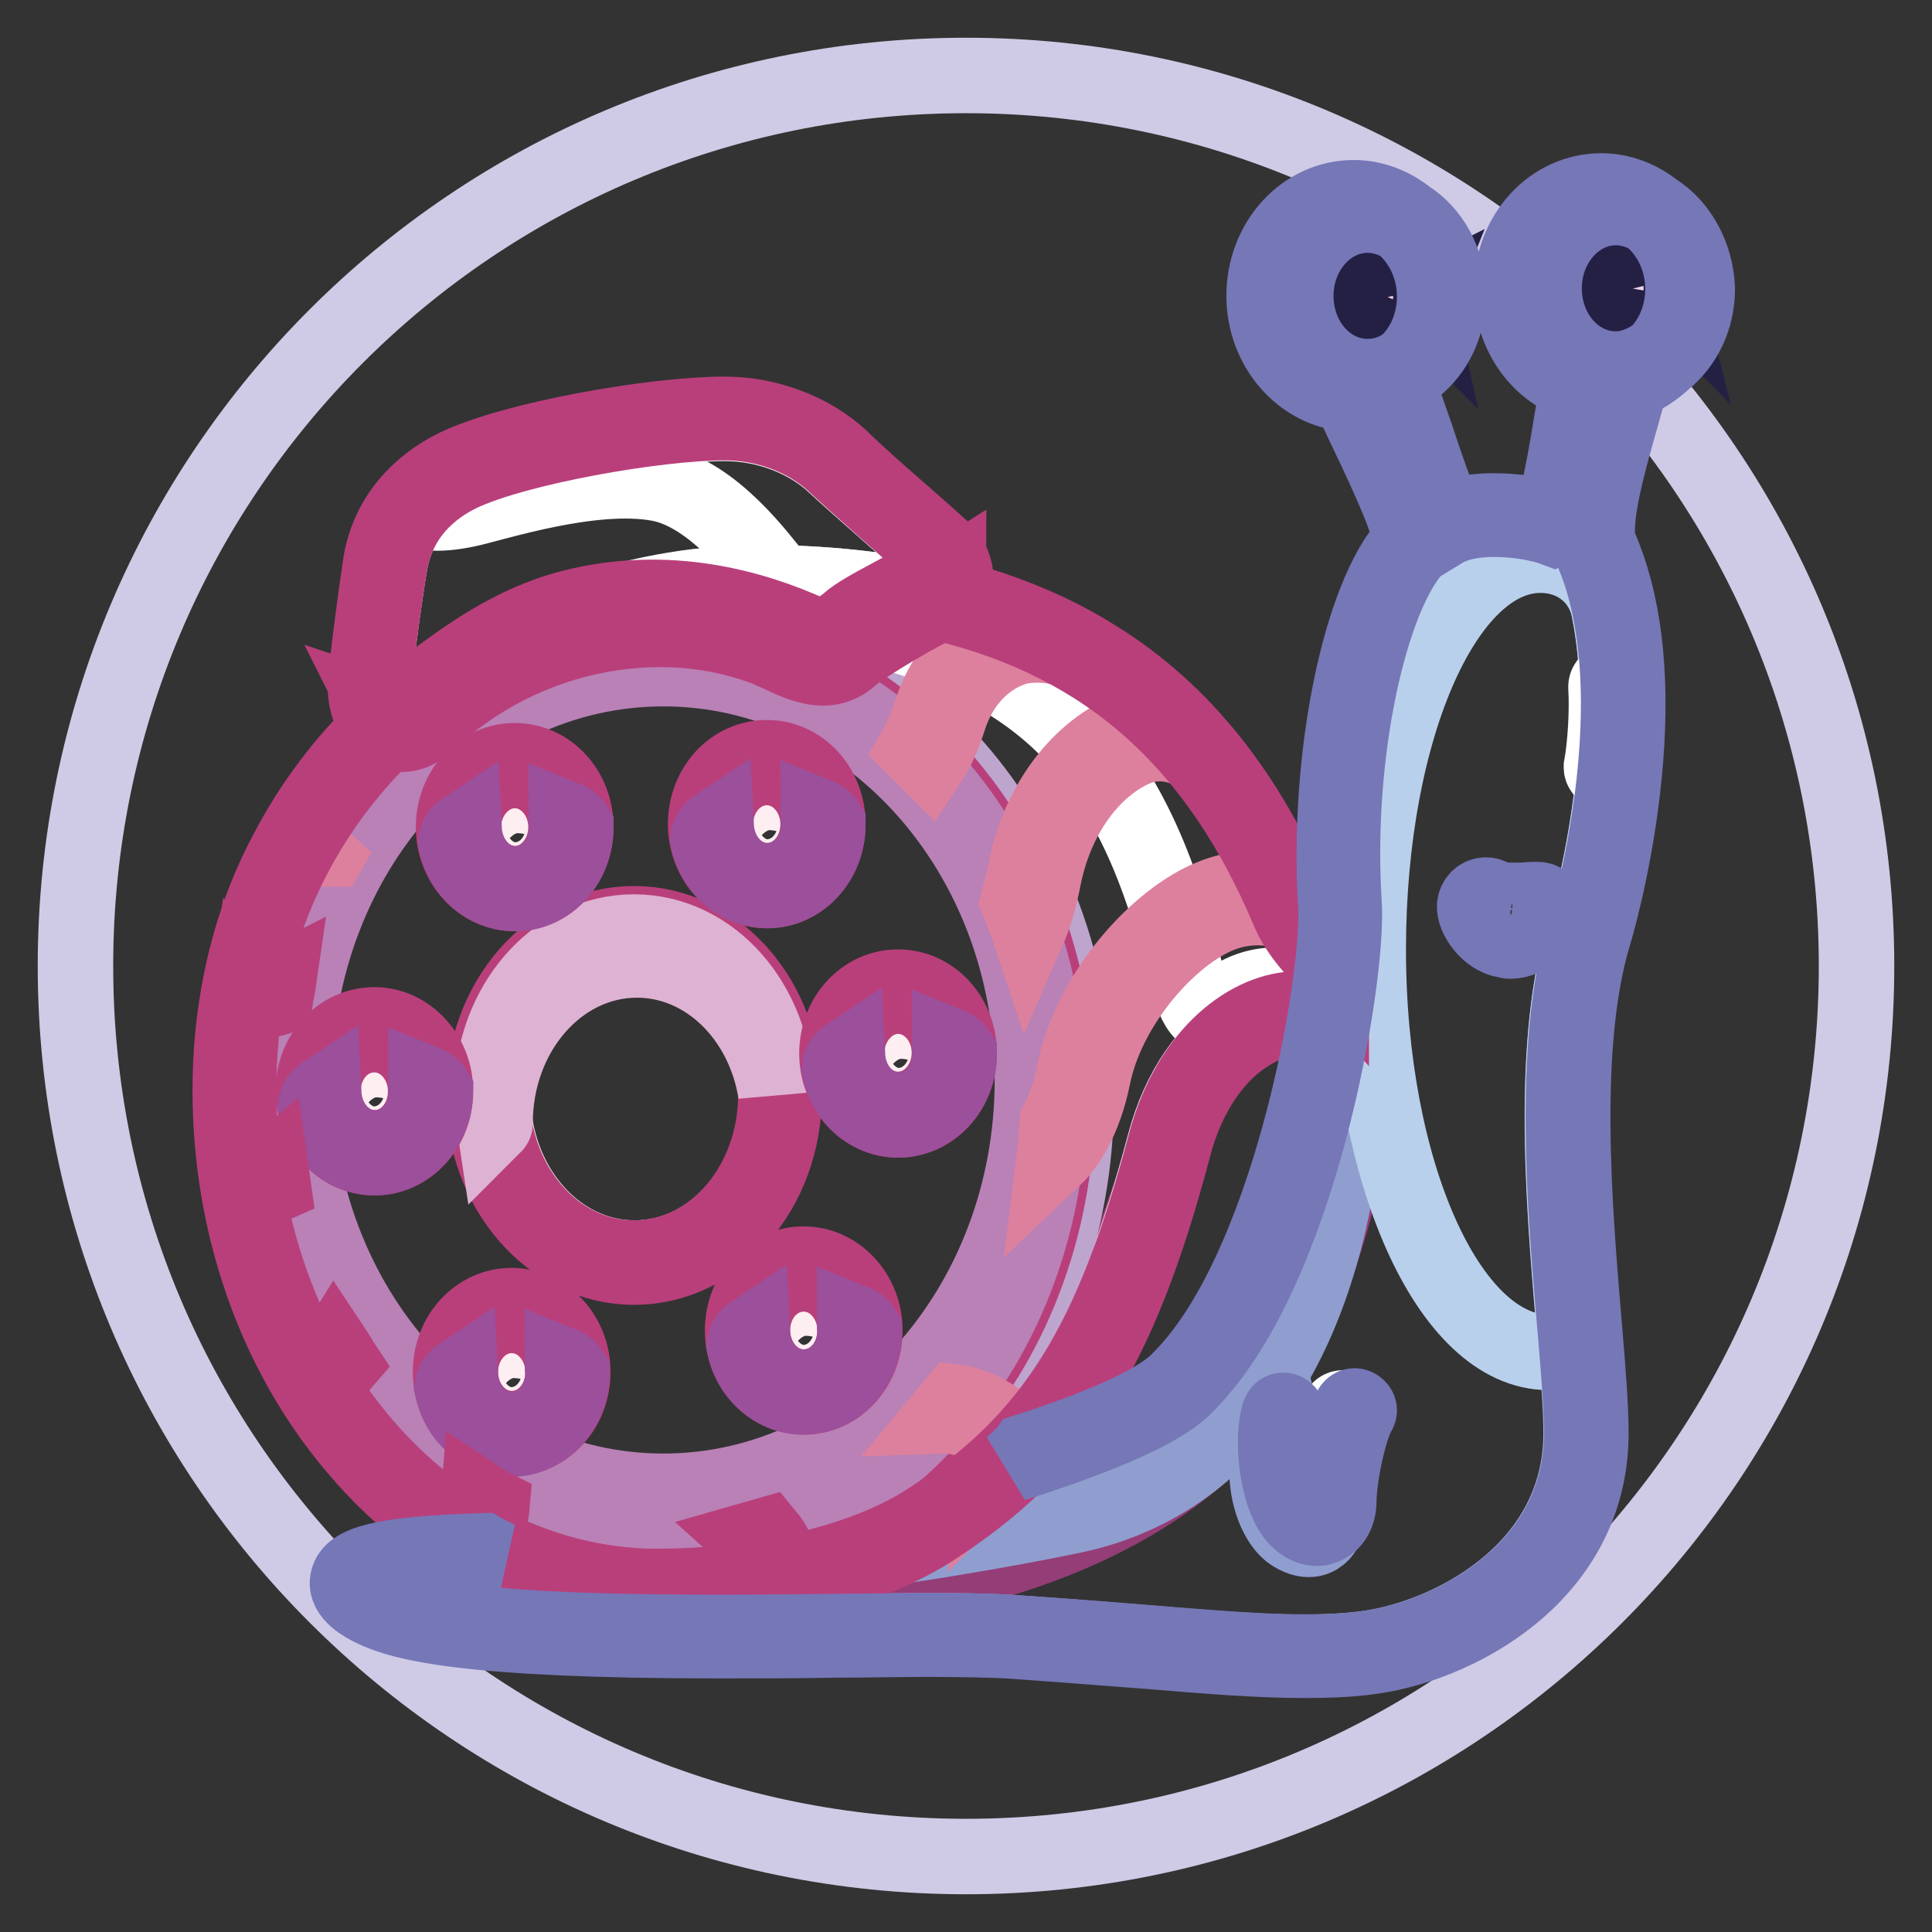 <?xml version="1.0" encoding="utf-8"?>
<!-- Svg Vector Icons : http://www.onlinewebfonts.com/icon -->
<!DOCTYPE svg PUBLIC "-//W3C//DTD SVG 1.1//EN" "http://www.w3.org/Graphics/SVG/1.1/DTD/svg11.dtd">
<svg version="1.1" xmlns="http://www.w3.org/2000/svg" xmlns:xlink="http://www.w3.org/1999/xlink" x="0px" y="0px" viewBox="0 0 256 256" enable-background="new 0 0 256 256" xml:space="preserve">
<rect x="0" y="0" width="256" height="256" fill="#333333" stroke="none"/>
<g> <path stroke-width="10" fill-opacity="0" stroke="#cfcbe6"  d="M10,128c0,65.2,52.8,118,118,118c65.2,0,118-52.8,118-118c0-65.2-52.8-118-118-118C62.8,10,10,62.8,10,128z "/> <path stroke-width="10" fill-opacity="0" stroke="#953d77"  d="M178,137.5c-3-7.4-18.9-4.2-23.7,14.2c-7,26.5-22.7,49-47.3,59.4c-4.5,1.9,5.9,0.4,16.7-2.1 c8.9-2.1,30.3-7.4,42.4-24C172.5,176.3,182.7,148.9,178,137.5z"/> <path stroke-width="10" fill-opacity="0" stroke="#a0afda"  d="M79.8,206.5c-7.7,0-42.6-0.6-29.9,5.7c12.7,6.4,67.5,3.1,83.6,4.1c24.2,1.6,36,3.5,47.1,2.2 c11.1-1.3,28.9-10.2,28.9-28.6c0-12.8-5.7-45.8,0.3-66.1c3.1-10.4,7.9-35,1-50.9c-2.4-5.4,5.1-23.2,5.1-27.7c0-1.9-2.2-4.5-4.1-0.6 c-1.9,3.8-3.5,24.2-6,25.4c-2.8-1.1-10.6-2.2-14.6,0.3c-2.8-6.1-6.7-19.4-8.9-23.8c-2.3-4.6-6.7-4.5-3.8,2.2 c4.2,9.8,11,22,9.2,23.8c-6,6.4-10.8,27-9.5,47.3c0.6,9.7-5.9,49.4-21.4,64.2C146.5,193.8,88,206.5,79.8,206.5L79.8,206.5z"/> <path stroke-width="10" fill-opacity="0" stroke="#8f9ecf"  d="M176.4,135.8c-3.1,16.3-9.9,38.8-19.8,48.3c-10.1,9.7-68.6,22.4-76.8,22.4c-3.6,0-13.3-0.1-21.1,0.4 c22.9,4.9,67.2-2.7,83.2-6c21.8-4.5,33.2-24.2,36.2-50.9c0.4-3.9,0.5-18.1-0.4-21.6C177.6,129.6,177,133.8,176.4,135.8L176.4,135.8 z"/> <path stroke-width="10" fill-opacity="0" stroke="#e5d9eb"  d="M176.5,128.3c-2.1-2.2-4.3-4.3-5.7-7.7c-12.4-29.4-33.8-42.9-69-43.4c-33.4-0.4-67.3,23.1-70,61.8 c-2.5,36.9,21.3,70,53.7,71.2c9.7,0.4,26.6-1.8,37.2-8.6c16.9-10.8,24.7-23.9,31.6-50c4-15.2,15.7-20,21.3-17 C175.7,134.3,176.4,129.1,176.5,128.3z"/> <path stroke-width="10" fill-opacity="0" stroke="#bea5ce"  d="M142.6,145.6c0,34.2-24.5,62-54.7,62s-54.7-27.7-54.7-62c0-34.2,24.3-62.5,54.5-62.5 C118,83.1,142.6,111.4,142.6,145.6z"/> <path stroke-width="10" fill-opacity="0" stroke="#ffffff"  d="M176.5,128.3c-2.1-2.2-4.3-4.4-5.7-7.7c-12.4-29.4-33.8-42.9-69-43.4C85.3,77.1,68.9,82.6,56,92.9 c12.6-6.8,33-13.7,44.5-12.3c33.5,3.9,48.2,15.6,55.9,45.6c0.9,3.3,1.8,8.4,4.1,8.5c5-5.9,12.1-4.6,15.3-1.8 C176,132.1,176.4,129.1,176.5,128.3L176.5,128.3z"/> <path stroke-width="10" fill-opacity="0" stroke="#c69ac5"  d="M36.4,145.4c0,32.6,23,59,51.3,59c28.3,0,51.3-26.4,51.3-59c0,0,0,0,0,0c0-32.6-23-59-51.3-59 S36.4,112.8,36.4,145.4z"/> <path stroke-width="10" fill-opacity="0" stroke="#b93f7b"  d="M87.7,86.4c28.3,0,51.3,26.4,51.3,59c0,32.6-23,59-51.3,59c-28.3,0-51.3-26.4-51.3-59S59.4,86.4,87.7,86.4  M87.7,85.3c-14,0-27.2,6.3-37.1,17.7c-9.9,11.3-15.3,26.4-15.3,42.4c0,16,5.4,31.1,15.3,42.4c9.9,11.4,23.1,17.7,37.1,17.7 c14,0,27.2-6.3,37.1-17.7c9.9-11.3,15.3-26.4,15.3-42.4c0-16-5.4-31.1-15.3-42.4C114.9,91.5,101.8,85.3,87.7,85.3z"/> <path stroke-width="10" fill-opacity="0" stroke="#b981b6"  d="M87.7,86.4c-28.3,0-51.3,26.4-51.3,59c0,32.6,23,59,51.3,59s51.3-26.4,51.3-59 C139,112.8,116.1,86.4,87.7,86.4z M87.9,197.6c-27,0-48.9-24.4-48.9-54.5s21.9-54.5,48.9-54.5s48.9,24.4,48.9,54.5 S114.9,197.6,87.9,197.6z"/> <path stroke-width="10" fill-opacity="0" stroke="#fdeef1"  d="M65.3,145.1c0,11.9,8.4,21.6,18.8,21.6s18.8-9.7,18.8-21.6l0,0c0-11.9-8.4-21.6-18.8-21.6 S65.3,133.2,65.3,145.1L65.3,145.1z"/> <path stroke-width="10" fill-opacity="0" stroke="#b93f7b"  d="M84,123.5c10.4,0,18.8,9.7,18.8,21.6c0,11.9-8.4,21.6-18.8,21.6s-18.8-9.7-18.8-21.6 C65.3,133.2,73.7,123.5,84,123.5 M84,122.4c-11,0-19.9,10.2-19.9,22.7s8.9,22.8,19.9,22.8s19.9-10.2,19.9-22.8S95,122.4,84,122.4 L84,122.4z"/> <path stroke-width="10" fill-opacity="0" stroke="#deb2d2"  d="M65.6,148.8c0-11.9,8.4-21.6,18.8-21.6c9.2,0,16.8,7.6,18.4,17.6c-0.2-11.8-8.5-21.3-18.8-21.3 c-10.4,0-18.8,9.7-18.8,21.6c0,1.3,0.1,2.7,0.3,4C65.6,149,65.6,148.9,65.6,148.8z"/> <path stroke-width="10" fill-opacity="0" stroke="#f9d1d9"  d="M61.4,109.6c0,4.2,3,7.5,6.8,7.5c3.8,0,6.8-3.4,6.8-7.5c0,0,0,0,0,0c0-4.2-3-7.5-6.8-7.5 C64.5,102.1,61.4,105.4,61.4,109.6C61.4,109.6,61.4,109.6,61.4,109.6z"/> <path stroke-width="10" fill-opacity="0" stroke="#fdeef1"  d="M74.6,109c0.4,3.5-2.1,7.4-6.1,7.6c-3.2,0.2-6.3-3-6.1-6c0.1-2,2.9-5.2,6.1-5.2 C71.5,105.4,74.3,106.9,74.6,109z"/> <path stroke-width="10" fill-opacity="0" stroke="#b93f7b"  d="M68.2,102.1c3.8,0,6.8,3.4,6.8,7.5s-3,7.5-6.8,7.5c-3.8,0-6.8-3.4-6.8-7.5S64.5,102.1,68.2,102.1  M68.2,100.8c-4.5,0-8.1,3.9-8.1,8.8c0,4.8,3.6,8.8,8.1,8.8c4.5,0,8.1-3.9,8.1-8.8C76.3,104.7,72.7,100.8,68.2,100.8z"/> <path stroke-width="10" fill-opacity="0" stroke="#9c4f9a"  d="M76.3,109.6c-0.3-0.5-0.8-0.9-1.3-1.1c0,0.4,0.1,0.7,0.1,1.1c0,4.2-3,7.5-6.8,7.5c-3.7,0-6.6-3.2-6.8-7.2 c-0.6,0.4-1,0.9-1.1,1.7c0.8,3.9,4,6.8,7.9,6.8C72.7,118.4,76.3,114.5,76.3,109.6z"/> <path stroke-width="10" fill-opacity="0" stroke="#f9d1d9"  d="M112.2,139.6c0,4.2,3,7.5,6.8,7.5c3.8,0,6.8-3.4,6.8-7.5c0,0,0,0,0,0c0-4.2-3-7.5-6.8-7.5 S112.2,135.4,112.2,139.6C112.2,139.5,112.2,139.6,112.2,139.6z"/> <path stroke-width="10" fill-opacity="0" stroke="#fdeef1"  d="M125.4,138.9c0.4,3.5-2.1,7.4-6.1,7.6c-3.2,0.2-6.3-3-6.1-6c0.1-2,2.9-5.2,6.1-5.2S125.1,136.9,125.4,138.9 z"/> <path stroke-width="10" fill-opacity="0" stroke="#b93f7b"  d="M119,132c3.8,0,6.8,3.4,6.8,7.5s-3,7.5-6.8,7.5c-3.8,0-6.8-3.4-6.8-7.5S115.3,132,119,132 M119,130.8 c-4.5,0-8.1,3.9-8.1,8.8c0,4.8,3.6,8.8,8.1,8.8s8.1-3.9,8.1-8.8C127.1,134.7,123.5,130.8,119,130.8z"/> <path stroke-width="10" fill-opacity="0" stroke="#9c4f9a"  d="M127.1,139.6c-0.3-0.5-0.8-0.9-1.3-1.1c0,0.4,0.1,0.7,0.1,1.1c0,4.2-3,7.5-6.8,7.5c-3.7,0-6.6-3.2-6.8-7.2 c-0.6,0.4-1,0.9-1.1,1.7c0.8,3.9,4,6.8,7.9,6.8C123.5,148.3,127.1,144.4,127.1,139.6z"/> <path stroke-width="10" fill-opacity="0" stroke="#f9d1d9"  d="M99.7,176.3c0,4.2,3,7.5,6.8,7.5c3.8,0,6.8-3.4,6.8-7.5c0,0,0,0,0,0c0-4.2-3-7.5-6.8-7.5 C102.7,168.8,99.7,172.1,99.7,176.3C99.7,176.3,99.7,176.3,99.7,176.3z"/> <path stroke-width="10" fill-opacity="0" stroke="#fdeef1"  d="M112.8,175.6c0.4,3.5-2.1,7.4-6.1,7.6c-3.2,0.2-6.3-3-6.1-6c0.1-2,2.9-5.2,6.1-5.2S112.6,173.6,112.8,175.6 z"/> <path stroke-width="10" fill-opacity="0" stroke="#b93f7b"  d="M106.5,168.8c3.8,0,6.8,3.4,6.8,7.5c0,4.2-3,7.5-6.8,7.5c-3.8,0-6.8-3.4-6.8-7.5 C99.7,172.1,102.7,168.8,106.5,168.8 M106.5,167.5c-4.5,0-8.1,3.9-8.1,8.8c0,4.8,3.6,8.8,8.1,8.8c4.5,0,8.1-3.9,8.1-8.8 S110.9,167.5,106.5,167.5z"/> <path stroke-width="10" fill-opacity="0" stroke="#9c4f9a"  d="M114.5,176.3c-0.3-0.5-0.8-0.9-1.3-1.1c0,0.4,0.1,0.7,0.1,1.1c0,4.2-3,7.5-6.8,7.5c-3.7,0-6.6-3.2-6.8-7.2 c-0.6,0.4-1,0.9-1.1,1.7c0.8,3.9,4,6.8,7.9,6.8C110.9,185.1,114.5,181.2,114.5,176.3z"/> <path stroke-width="10" fill-opacity="0" stroke="#f9d1d9"  d="M61,181.8c0,4.2,3,7.5,6.8,7.5c3.8,0,6.8-3.4,6.8-7.5c0,0,0,0,0,0c0-4.2-3-7.5-6.8-7.5 C64,174.3,61,177.6,61,181.8C61,181.8,61,181.8,61,181.8z"/> <path stroke-width="10" fill-opacity="0" stroke="#fdeef1"  d="M74.1,181.2c0.4,3.5-2.1,7.4-6.1,7.6c-3.2,0.2-6.3-3-6.1-6c0.1-2,2.9-5.2,6.1-5.2S73.9,179.2,74.1,181.2z" /> <path stroke-width="10" fill-opacity="0" stroke="#b93f7b"  d="M67.8,174.3c3.8,0,6.8,3.4,6.8,7.5c0,4.2-3,7.5-6.8,7.5c-3.8,0-6.8-3.4-6.8-7.5S64,174.3,67.8,174.3  M67.8,173c-4.5,0-8.1,3.9-8.1,8.8c0,4.8,3.6,8.8,8.1,8.8c4.5,0,8.1-3.9,8.1-8.8C75.9,176.9,72.2,173,67.8,173z"/> <path stroke-width="10" fill-opacity="0" stroke="#9c4f9a"  d="M75.8,181.9c-0.3-0.5-0.8-0.9-1.3-1.1c0,0.4,0.1,0.7,0.1,1.1c0,4.2-3,7.5-6.8,7.5c-3.7,0-6.6-3.2-6.8-7.2 c-0.6,0.4-1,0.9-1.1,1.7c0.8,3.9,4,6.8,7.9,6.8C72.2,190.6,75.8,186.7,75.8,181.9z"/> <path stroke-width="10" fill-opacity="0" stroke="#f9d1d9"  d="M42.8,144.6c0,4.2,3,7.5,6.8,7.5s6.8-3.4,6.8-7.5s-3-7.5-6.8-7.5S42.8,140.4,42.8,144.6z"/> <path stroke-width="10" fill-opacity="0" stroke="#fdeef1"  d="M55.9,144c0.4,3.5-2.1,7.4-6.1,7.6c-3.2,0.2-6.3-3-6.1-6c0.1-2,2.9-5.2,6.1-5.2 C52.9,140.4,55.7,142,55.9,144z"/> <path stroke-width="10" fill-opacity="0" stroke="#b93f7b"  d="M49.6,137.1c3.8,0,6.8,3.4,6.8,7.5c0,4.2-3,7.5-6.8,7.5s-6.8-3.4-6.8-7.5C42.8,140.4,45.8,137.1,49.6,137.1  M49.6,135.8c-4.5,0-8.1,3.9-8.1,8.8c0,4.8,3.6,8.8,8.1,8.8s8.1-3.9,8.1-8.8C57.7,139.7,54,135.8,49.6,135.8z"/> <path stroke-width="10" fill-opacity="0" stroke="#9c4f9a"  d="M57.7,144.6c-0.3-0.5-0.8-0.9-1.3-1.1c0,0.4,0.1,0.7,0.1,1.1c0,4.2-3,7.5-6.8,7.5c-3.7,0-6.6-3.2-6.8-7.2 c-0.6,0.4-1,0.9-1.1,1.7c0.8,3.9,4,6.8,7.9,6.8C54,153.4,57.6,149.5,57.7,144.6z"/> <path stroke-width="10" fill-opacity="0" stroke="#f9d1d9"  d="M94.8,109.2c0,4.2,3,7.5,6.8,7.5c3.8,0,6.8-3.4,6.8-7.5c0,0,0,0,0,0c0-4.2-3-7.5-6.8-7.5 C97.9,101.7,94.8,105,94.8,109.2C94.8,109.2,94.8,109.2,94.8,109.2z"/> <path stroke-width="10" fill-opacity="0" stroke="#fdeef1"  d="M108,108.6c0.4,3.5-2.1,7.4-6.1,7.6c-3.2,0.2-6.3-3-6.1-6c0.1-2,2.9-5.2,6.1-5.2 C104.9,105,107.7,106.5,108,108.6z"/> <path stroke-width="10" fill-opacity="0" stroke="#b93f7b"  d="M101.6,101.7c3.8,0,6.8,3.4,6.8,7.5c0,4.2-3,7.5-6.8,7.5c-3.8,0-6.8-3.4-6.8-7.5 C94.8,105,97.9,101.7,101.6,101.7 M101.6,100.4c-4.5,0-8.1,3.9-8.1,8.8c0,4.8,3.6,8.8,8.1,8.8c4.5,0,8.1-3.9,8.1-8.8 C109.7,104.3,106.1,100.4,101.6,100.4z"/> <path stroke-width="10" fill-opacity="0" stroke="#9c4f9a"  d="M109.7,109.2c-0.3-0.5-0.8-0.9-1.3-1.1c0,0.4,0.1,0.7,0.1,1.1c0,4.2-3,7.5-6.8,7.5c-3.7,0-6.6-3.2-6.8-7.2 c-0.6,0.4-1,0.9-1.1,1.7c0.8,3.9,4,6.8,7.9,6.8C106.1,118,109.7,114.1,109.7,109.2z"/> <path stroke-width="10" fill-opacity="0" stroke="#a0afda"  d="M168.5,39.3c0,6.6,4.8,11.9,10.8,11.9c6,0,10.8-5.3,10.8-11.9s-4.8-11.9-10.8-11.9 C173.3,27.5,168.5,32.8,168.5,39.3L168.5,39.3z"/> <path stroke-width="10" fill-opacity="0" stroke="#8f9ecf"  d="M190.1,39.3c0-0.2,0-0.3,0-0.5c-1.8-3.7-5.4-6.2-9.5-6.2c-6,0-10.8,5.3-10.8,11.9c0,0.2,0,0.3,0,0.5 c1.8,3.7,5.4,6.2,9.5,6.2C185.3,51.2,190.1,45.9,190.1,39.3z"/> <path stroke-width="10" fill-opacity="0" stroke="#ffffff"  d="M171.7,39.2c0,5.9,4.3,10.7,9.5,10.7s9.5-4.8,9.5-10.7c0-5.9-4.3-10.7-9.5-10.7S171.7,33.3,171.7,39.2z"/> <path stroke-width="10" fill-opacity="0" stroke="#b9d0ec"  d="M181.3,125.8c0,29.5,10.7,53.4,23.9,53.4c1.2,0,2.4-0.2,3.6-0.6c-1.3-15.7-3.7-39,1-54.7 c2.6-8.8,6.5-27.8,3.4-43.1c-0.7-3.6-3.6-6.8-8.2-7.2C191.8,72.5,181.3,96.3,181.3,125.8L181.3,125.8z"/> <path stroke-width="10" fill-opacity="0" stroke="#a0afda"  d="M201.4,38.3c0,6.6,4.8,11.9,10.8,11.9c6,0,10.8-5.3,10.8-11.9c0-6.6-4.8-11.9-10.8-11.9 C206.2,26.4,201.4,31.7,201.4,38.3z"/> <path stroke-width="10" fill-opacity="0" stroke="#8f9ecf"  d="M223,38.3c0-0.1,0-0.2,0-0.3c-1.8-3.7-5.4-6.2-9.5-6.2c-6,0-10.8,5.3-10.8,11.9c0,0.1,0,0.2,0,0.3 c1.8,3.7,5.4,6.2,9.5,6.2C218.1,50.1,223,44.8,223,38.3z"/> <path stroke-width="10" fill-opacity="0" stroke="#ffffff"  d="M204.5,38.2c0,5.9,4.3,10.7,9.5,10.7c5.3,0,9.5-4.8,9.5-10.7s-4.3-10.7-9.5-10.7 C208.8,27.5,204.5,32.3,204.5,38.2z"/> <path stroke-width="10" fill-opacity="0" stroke="#eccec7"  d="M203.7,120.3c-2.3,0-4.5,0.4-6.4-0.4c-1.9-0.8-0.2,3.2,2.3,3.6C202.2,123.9,204.7,120.3,203.7,120.3z"/> <path stroke-width="10" fill-opacity="0" stroke="#7677b7"  d="M196.9,119.8c0.1,0,0.3,0,0.4,0.1c1,0.4,2,0.5,3,0.5c1.1,0,2.2-0.1,3.3-0.1c1,0-1.2,3.2-3.6,3.2 c-0.1,0-0.3,0-0.4,0C197.4,123.1,195.8,119.8,196.9,119.8 M196.9,118.6c-0.8,0-1.4,0.6-1.5,1.4c-0.1,1.5,1.7,4.2,4.1,4.6 c0.2,0,0.4,0.1,0.6,0.1c2.5,0,5-2.6,5-4.1c0-0.4-0.1-0.7-0.4-1c-0.3-0.3-0.6-0.4-1-0.4c-0.6,0-1.2,0-1.8,0.1c-0.5,0-1,0-1.5,0 c-1.1,0-1.9-0.1-2.6-0.4C197.5,118.7,197.2,118.6,196.9,118.6L196.9,118.6z"/> <path stroke-width="10" fill-opacity="0" stroke="#ebd3e6"  d="M173.6,45.7c1.7,2.6,4.5,4.2,7.6,4.2c1,0,2-0.2,3-0.5c0,0,0.4-6.3,0.4-7c-1.3-0.1-4.5-2-4.5-2L173.6,45.7z  M207.5,45.9c2,2.3,5.3,3.4,8.1,2.8c1-0.2,2.5-0.7,3.4-1.4c0,0-0.5-6-0.6-6.7c-1.8,0.1-5-1.1-5-1.1L207.5,45.9z"/> <path stroke-width="10" fill-opacity="0" stroke="#ffffff"  d="M175.8,198.7c-0.3,0-0.5-0.2-0.6-0.5c-0.3-3.7,1.3-9.3,2.2-11.3c0.1-0.3,0.5-0.4,0.7-0.3 c0.3,0.1,0.4,0.5,0.3,0.7c-0.9,1.9-2.3,7.2-2.1,10.7C176.4,198.4,176.2,198.7,175.8,198.7C175.8,198.7,175.8,198.7,175.8,198.7 L175.8,198.7z"/> <path stroke-width="10" fill-opacity="0" stroke="#242044"  d="M186.6,40.9c-0.6,0-1.1-0.6-1.1-1.3c0-0.7,0.5-1.3,1.1-1.3c0.3,0,0.5,0.1,0.7,0.3c-0.4-1.8-1.9-3.1-3.8-3.1 c-2.1,0-3.9,1.7-3.9,3.9s1.7,3.9,3.9,3.9c1.7,0,3.1-1.1,3.7-2.6C187,40.8,186.8,40.9,186.6,40.9z M219.3,39.2 c-0.6,0-1.1-0.5-1.1-1.1c0-0.6,0.5-1.1,1.1-1.1c0.3,0,0.6,0.1,0.8,0.3c-0.4-1.6-1.8-2.8-3.6-2.8c-2,0-3.7,1.6-3.7,3.7 c0,2,1.6,3.7,3.7,3.7c1.8,0,3.3-1.3,3.6-3C219.9,39,219.6,39.2,219.3,39.2L219.3,39.2z"/> <path stroke-width="10" fill-opacity="0" stroke="#8f9ecf"  d="M169.6,187.3c-3.5,7.3-1,14.2,1.6,15.9c3.4,2.2,4.8-0.9,4.6-1.7c-2.7,1.5-5.1-1.6-5.8-4.2 C169.2,193.9,169.8,188.2,169.6,187.3z"/> <path stroke-width="10" fill-opacity="0" stroke="#7677b7"  d="M174.5,202.5c-1.2,0-2.7-0.8-3.8-3c-1.9-4-2-9.8-1.2-12.2c0.1-0.3,0.4-0.5,0.7-0.4c0,0,0,0,0,0 c0.3,0.1,0.5,0.4,0.4,0.7l0,0c-0.7,2.2-0.7,7.7,1.1,11.4c0.9,2,2.3,2.5,3.1,2.3c0.9-0.2,1.5-1.1,1.5-2.4c0-3.3,1.3-10,2.7-12.3 c0.2-0.3,0.5-0.4,0.8-0.2c0.3,0.2,0.4,0.5,0.2,0.8c-1.3,2.2-2.6,8.7-2.6,11.7c0,1.8-0.9,3.2-2.3,3.5 C174.9,202.5,174.7,202.5,174.5,202.5L174.5,202.5z"/> <path stroke-width="10" fill-opacity="0" stroke="#e5d9eb"  d="M55.7,95.1c-2.8,2.7-6.8,0.2-6.1-5.3c0.5-4.7,1.5-11.9,2.1-15.3c1.2-6.3,5.4-9.8,9.3-11.7 c7.6-3.6,26.1-6.8,35-6.8c5.9,0,11.2,2.3,14.6,5.5c3,2.8,11.2,10,13.8,12.3c1.5,1.4,1.7,4.9,0,5.1c-1.4,0.2-10.5,5.5-12.3,7.2 c-3,2.8-6.6,0-10-1.3C86.5,79,67.8,83.4,55.7,95.1z"/> <path stroke-width="10" fill-opacity="0" stroke="#ffffff"  d="M125.1,74.8c-0.1-0.2-0.4-0.6-0.7-0.9c-2.6-2.4-10.8-9.5-13.8-12.3c-3.4-3.2-8.7-5.5-14.6-5.5 c-8.9,0-27.3,3.2-35,6.8c-1.7,0.8-3.5,2-5.1,3.5c-1.5,1.8,2.3,1.9,6,1.1c3.4-0.7,16.6-5.1,25.5-3.4c7.2,1.4,13.4,10,15.3,12.3 c1.9,2.3,5.5,8.8,7.9,7.3C115.3,80.7,124.6,75.4,125.1,74.8z"/> <path stroke-width="10" fill-opacity="0" stroke="#d1a5cb"  d="M52.9,94.3c0.2,1.3,1,2.3,2.6,1.1c0.8-0.6,9.5-7.2,12.6-8.7c2.4-1.1,14.3-5.8,25.7-3.9 c5.8,0.9,11.8,3.8,14.1,4.5c1.4,0.4,2.3,0.3,2.5-0.1c-0.1-0.6-0.3-1.5-0.5-2c-0.8,0.5-2.6,0.2-4.8-0.8c-5.9-2.8-14.1-3.9-18.1-4 c-8.8-0.1-14.7,2.1-20.5,5.3c-2.7,1.5-7.5,5-11.1,7.6C54.3,94.1,52.9,94.3,52.9,94.3L52.9,94.3z"/> <path stroke-width="10" fill-opacity="0" stroke="#ffffff"  d="M212.8,102.3c-0.3,0-0.6-0.3-0.6-0.6c0,0,0-0.1,0-0.1c0.5-2.8,0.8-7.2,0.6-10.6c0-0.3,0.2-0.6,0.5-0.6h0 c0.3,0,0.6,0.2,0.6,0.5c0.2,3.5,0,7.9-0.6,10.8C213.3,102.1,213,102.3,212.8,102.3z"/> <path stroke-width="10" fill-opacity="0" stroke="#b93f7b"  d="M103.5,207.7c-0.1-1.5-0.9-3.1-1.9-4.3c-0.7,0.2-1.4,0.4-2.1,0.6c1,0.9,1.9,2.4,2.1,3.9c0,0.5,0,1-0.2,1.3 c0.7-0.1,1.4-0.2,2-0.4C103.5,208.4,103.5,208,103.5,207.7z M62.2,201.8c-0.4,0.4-0.7,0.7-1.1,0.8c0.6,0.4,1.2,0.8,1.9,1.1 c0.3-0.2,0.5-0.5,0.8-0.8c0.8-0.9,1.3-2.1,1.4-3.3c-0.6-0.3-1.2-0.7-1.8-1.1C63.3,199.7,62.9,200.9,62.2,201.8L62.2,201.8z  M42.3,180.8c-0.4,0.2-0.8,0.3-1.3,0.3c0.3,0.6,0.7,1.2,1.1,1.8c0.4-0.1,0.7-0.2,1.1-0.4c0.9-0.4,1.6-1.1,2.2-1.8 c-0.4-0.6-0.7-1.2-1.1-1.8C43.8,179.7,43.1,180.4,42.3,180.8L42.3,180.8z M33.4,155.8c-0.3,0-0.7-0.1-1.1-0.2 c0.1,0.7,0.2,1.4,0.3,2.1c0.3,0,0.5,0.1,0.8,0.1c1,0,1.9-0.3,2.8-0.7c-0.1-0.7-0.2-1.4-0.3-2.1C35.3,155.5,34.4,155.8,33.4,155.8z  M34.2,130.3c-0.4-0.1-0.8-0.4-1.1-0.7c-0.1,0.7-0.3,1.4-0.4,2.1c0.3,0.2,0.6,0.3,0.9,0.4c0.6,0.2,1.3,0.3,2,0.3 c0.3,0,0.6,0,0.9-0.1c0.1-0.7,0.3-1.4,0.4-2.1C36.1,130.6,35.1,130.6,34.2,130.3L34.2,130.3z"/> <path stroke-width="10" fill-opacity="0" stroke="#dd809e"  d="M135.5,85.6c2-0.3,4-0.1,5.7,0.4c-2-1.1-4.1-2-6.2-2.9c-3.9,0.7-9.3,4-11.6,11.2c-0.7,2.1-1.4,3.7-2.1,4.9 c0.6,0.6,1.2,1.2,1.8,1.8c1-1.5,1.9-3.5,2.7-6C127.8,89,132.2,86.2,135.5,85.6z M150.4,99.2c3.1-1.3,6.1-0.5,7.9,0.7 c-1.1-1.3-2.3-2.6-3.6-3.8c-1.7-0.2-3.5,0-5.4,0.8c-6.7,2.9-11.9,10.1-13.5,18.9c-0.3,1.4-0.6,2.6-0.9,3.7c0.5,1.2,1,2.4,1.4,3.6 c0.7-1.6,1.4-3.8,2-6.9C139.9,108.3,144.5,101.8,150.4,99.2z M170.7,120.6c-0.4-0.9-0.8-1.8-1.2-2.7c-2.6-0.4-5.8-0.3-8.8,0.9 c-7.2,2.8-16.3,12.7-18.4,23.5c-0.5,2.8-1.4,4.9-2.2,6.4c-0.1,1.6-0.2,3.1-0.4,4.7c1.9-1.8,4-5.3,5.1-10.6 c1.9-9.7,10.3-19,16.9-21.6c3.5-1.4,7-1,9.2-0.3C170.8,120.8,170.8,120.7,170.7,120.6L170.7,120.6z M41.7,110.2 c-0.3-0.1-0.5-0.3-0.7-0.5c-0.3,0.6-0.7,1.1-1,1.7c0.2,0.2,0.5,0.4,0.8,0.5c0.9,0.4,1.9,0.6,2.8,0.6c0.1,0,0.1,0,0.1,0 c0.4-0.7,0.8-1.4,1.3-2.2C44.5,110.7,42.9,110.8,41.7,110.2z M126.6,185.8c-0.5,0.6-1,1.2-1.5,1.8c2.9-0.1,6.4,1.8,7.9,4 c0.3,0.4,0.7,1.1,0.6,1.6c0.5-0.5,1.1-1.1,1.6-1.6c-0.2-0.4-0.4-0.8-0.6-1.1C132.9,188.2,129.7,186.2,126.6,185.8L126.6,185.8z"/> <path stroke-width="10" fill-opacity="0" stroke="#b93f7b"  d="M170.7,120.6c1.3,3.2,3.8,5.6,5.7,7.7c0-0.2,0.1-0.9,0.2-1.5c-1.8-1.9-3.7-3.9-4.9-6.6 c-6.4-15.1-15-25.9-26.4-33c-5.7-3.6-12-6.2-19.2-8.1c0.2-0.2,0.3-0.5,0.4-0.8c0.5-1.7-0.1-4.1-1.4-5.3c-1.1-1-3.2-2.9-5.4-4.8 c-3.1-2.7-6.6-5.8-8.3-7.5c-3.9-3.6-9.6-5.8-15.4-5.8c-9.2,0-27.7,3.2-35.5,6.9c-3.1,1.5-8.6,5.1-10,12.5 C50,77.6,49,84.7,48.5,89.7c-0.3,2.5,0.3,4.7,1.5,6.1c0.1,0.2,0.3,0.3,0.5,0.4l0,0c-5,4.8-9.2,10.4-12.4,16.5 c-4.3,8-6.7,16.9-7.4,26.3c-1.4,20.4,5,40.2,17.7,54.3c10,11.2,23.2,17.6,37.1,18.2c0.7,0,1.5,0,2.3,0c10.1,0,25.4-2.3,35.6-8.8 c16.8-10.8,24.9-23.5,32.1-50.7c1.4-5.4,4-10,7.4-13.1c2.8-2.5,6.1-4,9-4c1.3,0,2.7,0.3,3.6,0.9c0.1-0.3,0.1-0.8,0.2-1.2 c-1-0.5-2.4-0.9-3.8-0.9c-6,0-14.2,5.5-17.5,17.9c-6.9,26.1-14.7,39.2-31.6,50c-9.8,6.3-25,8.6-35,8.6c-0.8,0-1.5,0-2.2,0 C53.1,209,29.2,176,31.8,139.1c1.2-17.4,8.7-31.7,19.6-42.2c0.6,0.3,1.2,0.4,1.8,0.4c1.2,0,2.3-0.5,3.3-1.4 c8.2-7.9,19.5-12.5,31-12.5c5,0,9.8,0.9,14.2,2.6c0.7,0.3,1.3,0.6,2,0.9c1.7,0.8,3.5,1.6,5.4,1.6c1.4,0,2.6-0.5,3.7-1.5 c1.8-1.6,10.5-6.7,11.7-6.9c0.2,0,0.3-0.1,0.5-0.1C146.8,85.3,161.3,98.4,170.7,120.6z M49.6,92.3c-0.1-0.8-0.2-1.6,0-2.5 c0.5-4.7,1.5-11.9,2.1-15.3c1.2-6.3,5.4-9.8,9.3-11.7c7.6-3.6,26.1-6.8,35-6.8c5.9,0,11.2,2.3,14.6,5.5c3,2.8,11.2,10,13.8,12.3 c0.3,0.3,0.5,0.6,0.7,1c-1.8,1.4-4.5,2.8-6.9,4.1c-2.4,1.3-4.7,2.5-5.9,3.6c-1.4,1.2-3.5,2.1-5,1.4c-7.3-3.3-18.7-6.7-31.6-3.4 c-7.9,2-14.4,6.9-18.3,9.8c-0.8,0.6-1.5,1.1-2.1,1.5C52.9,93.6,51.2,93.3,49.6,92.3z M124.4,79c-1.4,0.2-10.5,5.5-12.3,7.2 c-0.9,0.9-1.9,1.2-2.9,1.2c-2.3,0-4.7-1.6-7-2.5c-4.7-1.8-9.7-2.6-14.6-2.6c-11.6,0-23.3,4.6-31.8,12.8c-0.8,0.8-1.7,1.1-2.5,1.1 c-1.2,0-2.4-0.8-3.1-2.2c0.6,0.2,1.2,0.4,1.9,0.4c1.2,0,2.5-0.4,4.1-1.5c0.6-0.4,1.3-1,2.1-1.6c3.8-2.9,10.2-7.7,17.8-9.6 c12.5-3.1,23.6,0.1,30.7,3.4c2.2,1,4.8-0.2,6.4-1.6c1.1-1,3.3-2.1,5.7-3.4c2.3-1.2,4.9-2.3,6.8-3.5C125.7,77.7,125.3,78.9,124.4,79 z"/> <path stroke-width="10" fill-opacity="0" stroke="#7677b7"  d="M219.3,27.9c-2-1.6-4.5-2.6-7.1-2.6c-6.6,0-11.9,5.8-11.9,13c0,6,3.8,11.1,8.8,12.5 c-0.3,1.5-0.5,3.1-0.8,4.7c-0.7,4.4-1.9,11.4-2.9,13.2c-1.7-0.5-4.6-1-7.5-1c-2.5,0-4.6,0.4-6.3,1.1c-1.2-2.9-2.7-7.1-4-11.1 c-0.9-2.5-1.7-5-2.5-7.1c0.9-0.5,1.7-1.2,2.4-1.9c2.7-2.2,4.4-5.6,4.4-9.6c0-4.4-2.2-8.3-5.4-10.3c-2-1.6-4.5-2.6-7.1-2.6 c-6.6,0-11.9,5.8-11.9,13c0,6.9,5,12.6,11.3,13c0.8,1.8,1.7,3.7,2.6,5.6c2.4,5,5.9,12.6,5.4,14c-6.6,7.1-11,28.6-9.8,48.1 c0.6,9.8-6.1,49-21.1,63.3c-2.7,2.6-9.6,5.8-19.9,9.1c-0.3,0.4-1.4,1.4-1.7,1.7c10.4-3.3,19-6.8,22.4-10 c15.5-14.8,22-54.5,21.4-64.2c-1.3-20.2,3.5-40.9,9.5-47.3c1.6-1.6-3.5-11.3-7.6-20.3c1.5-0.1,2.9-0.5,4.2-1.1l0,0 c2.2,5.9,4.9,14.5,7,19.2c1.8-1.1,4.3-1.5,6.8-1.5c3.1,0,6.2,0.6,7.8,1.2c1.8-0.9,3.2-11.6,4.5-19c0.7,0.1,1.3,0.2,2,0.2 c0.8,0,1.7-0.1,2.5-0.3c-2,7.2-5.6,18-3.9,22c7,15.9,2.1,40.5-1,50.9c-6,20.4-0.3,53.4-0.3,66.1c0,18.4-17.8,27.3-28.9,28.6 c-2.5,0.3-5.1,0.4-7.8,0.4c-9.3,0-20.6-1.4-39.2-2.6c-2.7-0.2-6.4-0.2-10.9-0.2c-7.7,0-17.5,0.2-27.5,0.2 c-18.9,0-38.3-0.6-45.3-4.1c-8.5-4.3,4.3-5.4,16-5.7c-0.6-0.3-1.3-0.6-2-1c-14,0.4-17.4,1.8-17.9,3.8c-0.5,2,2.3,3.4,3.3,3.9 c3.9,1.9,12.6,4.2,45.8,4.2c5.3,0,10.5,0,15.5-0.1c4.3,0,8.4-0.1,12-0.1c5,0,8.5,0.1,10.8,0.2c7.2,0.5,13.3,1,18.7,1.4 c8.3,0.7,14.9,1.2,20.7,1.2c2.9,0,5.5-0.1,8-0.4c11.6-1.3,29.9-10.6,29.9-29.7c0-3.5-0.4-8.6-0.9-14.4c-1.3-15.5-3.1-36.8,1.2-51.4 c0.8-2.6,3.4-12.2,4.3-23.6c0.9-11.5-0.3-20.9-3.4-28c-1.3-3,1.2-11.6,3-17.9c0.4-1.5,0.8-2.8,1.1-4c1.6-0.6,3.1-1.6,4.4-2.8 c2.7-2.2,4.4-5.6,4.4-9.6C224.7,33.8,222.5,29.9,219.3,27.9L219.3,27.9z M179.3,51.2c-6,0-10.8-5.3-10.8-11.9s4.8-11.9,10.8-11.9 c0.2,0,0.4,0,0.6,0c-5.3,0.7-9.4,5.7-9.4,11.7c0,6.4,4.7,11.7,10.5,11.8C180.4,51.2,179.9,51.2,179.3,51.2z M181.2,49.9 c-5.3,0-9.5-4.8-9.5-10.7c0-5.9,4.3-10.7,9.5-10.7c1.7,0,3.2,0.5,4.6,1.3c2.6,2.2,4.3,5.6,4.3,9.5c0,3.4-1.3,6.5-3.4,8.6 C185.2,49.2,183.3,49.9,181.2,49.9L181.2,49.9z M212.2,50.1c-6,0-10.8-5.3-10.8-11.9c0-6.6,4.8-11.9,10.8-11.9c0.2,0,0.4,0,0.6,0 c-5.3,0.7-9.4,5.7-9.4,11.7c0,6.4,4.7,11.7,10.5,11.8C213.3,50.1,212.7,50.1,212.2,50.1z M219.6,46.9c-1.6,1.2-3.5,2-5.5,2 c-5.3,0-9.5-4.8-9.5-10.7s4.3-10.7,9.5-10.7c1.7,0,3.2,0.5,4.6,1.3c2.6,2.2,4.3,5.6,4.3,9.5C223,41.7,221.7,44.8,219.6,46.9z"/></g>
</svg>
